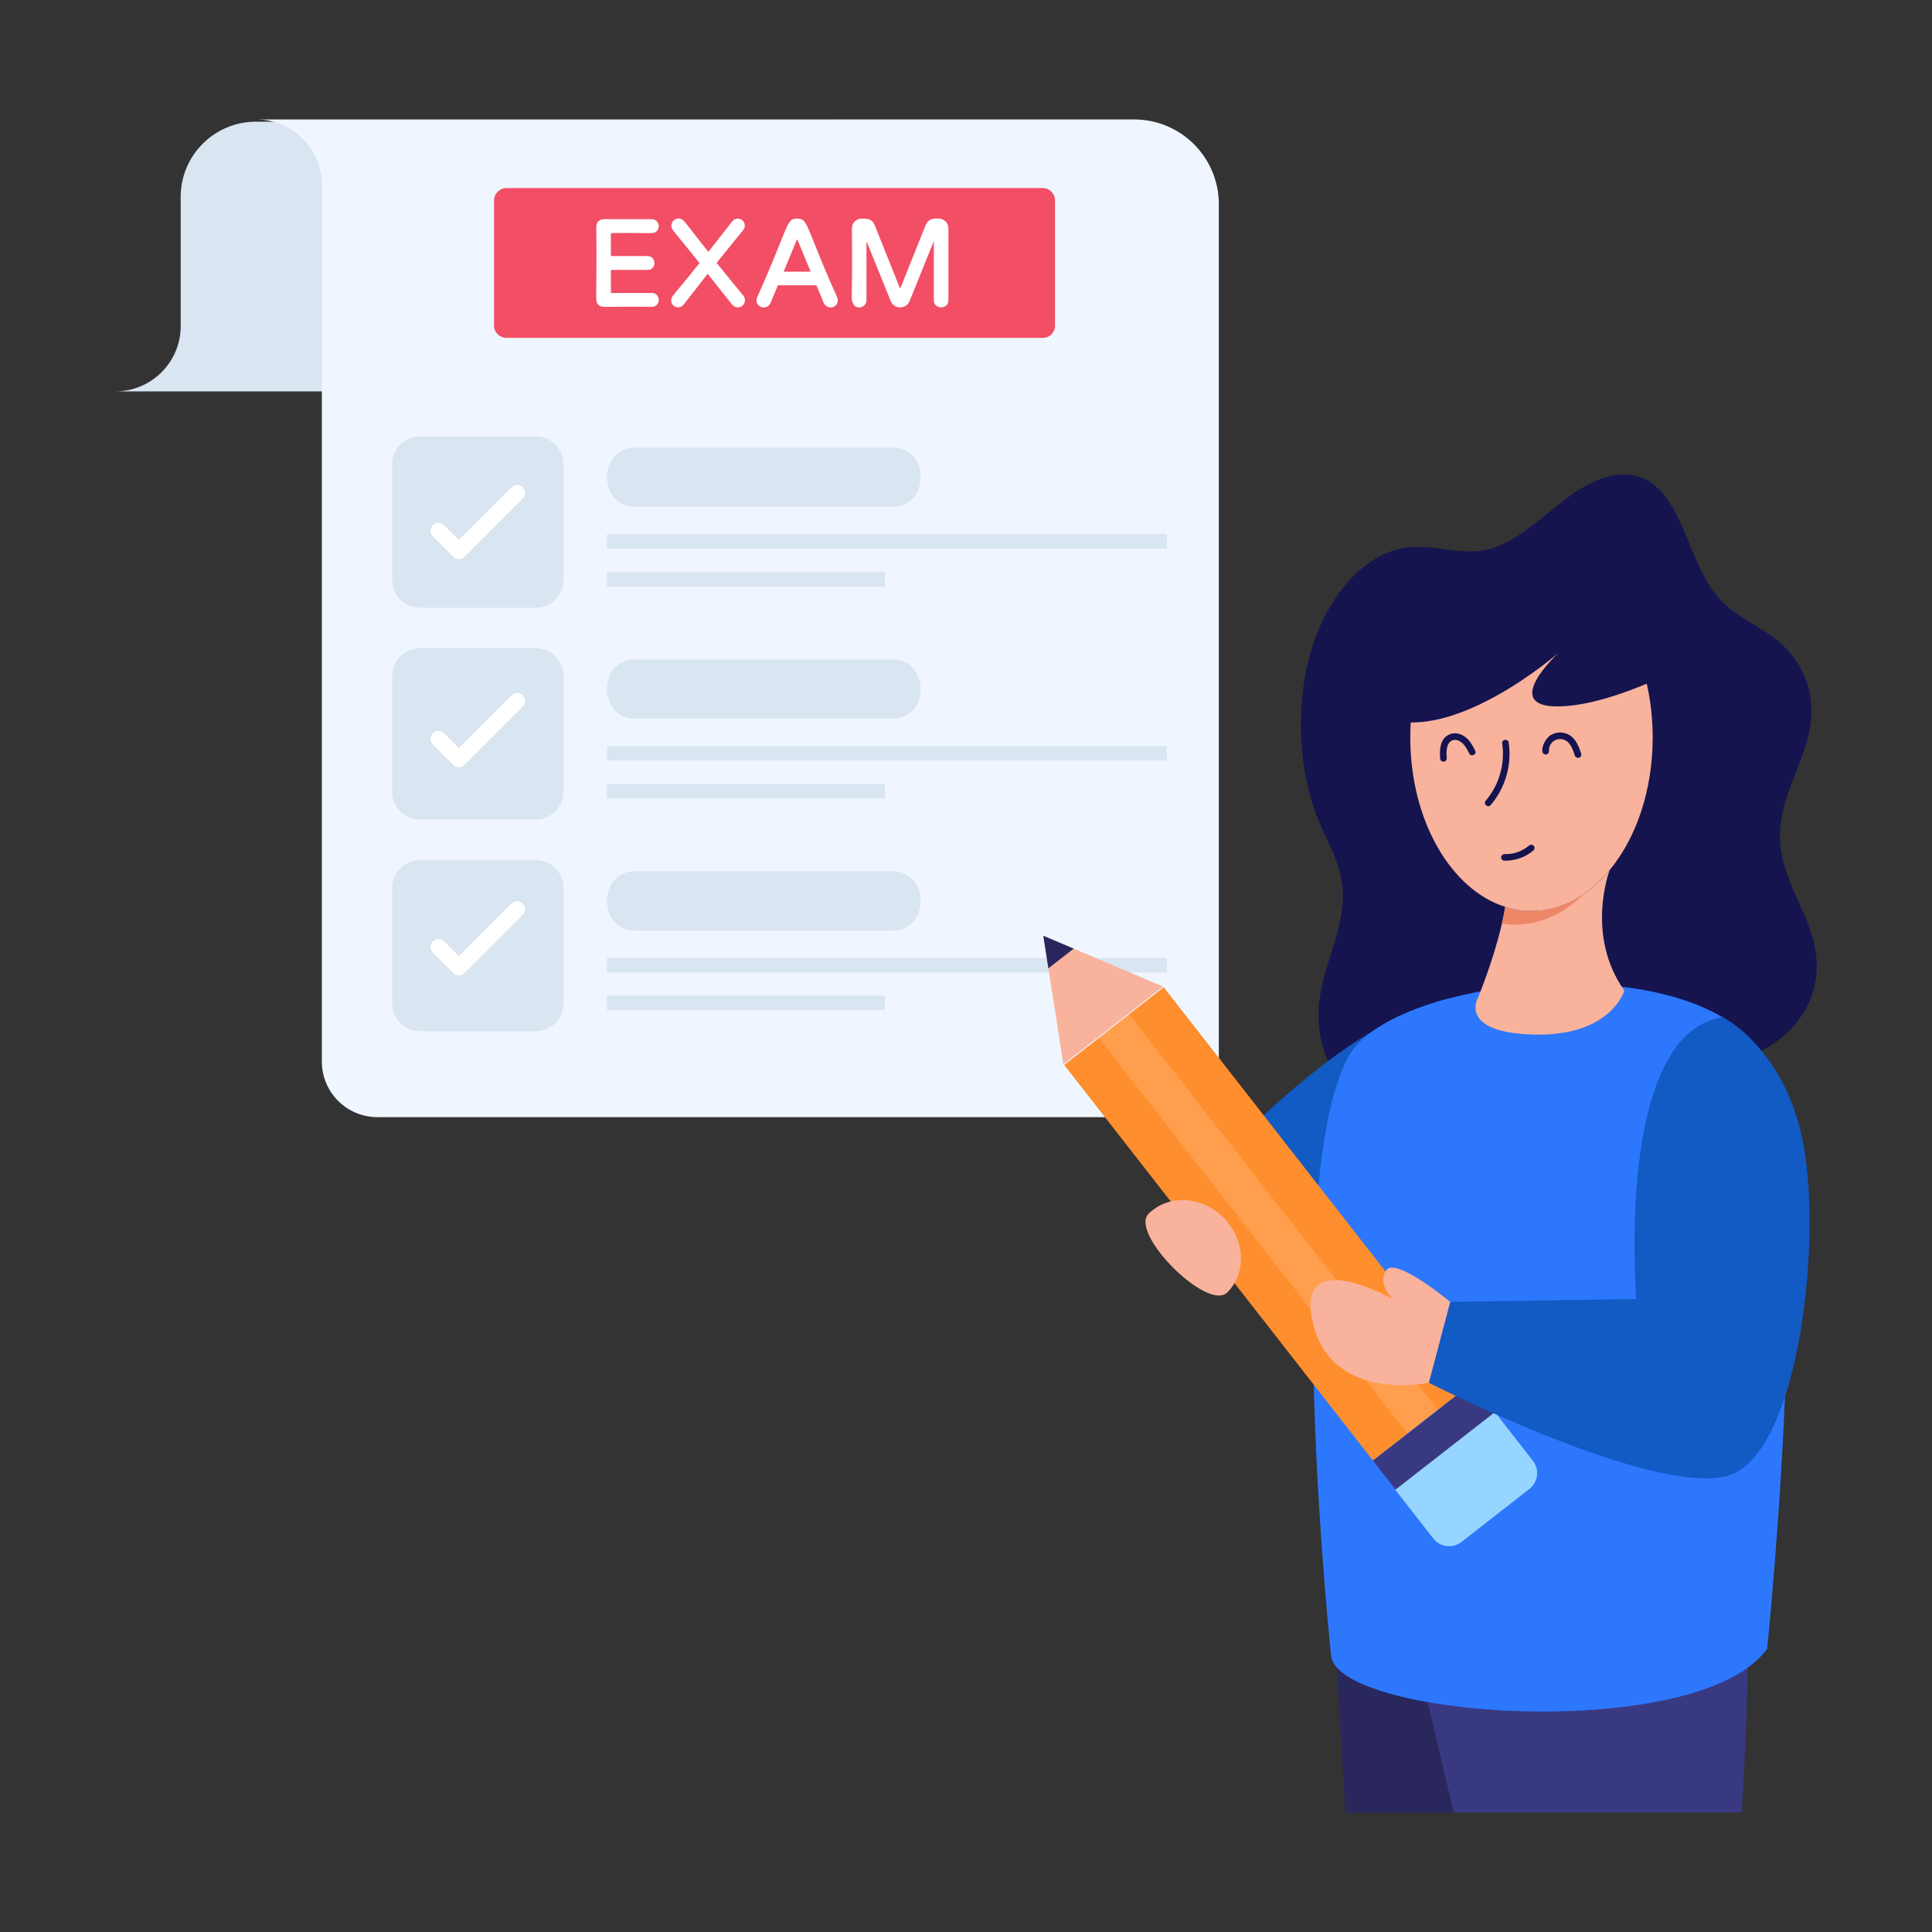 <svg xmlns="http://www.w3.org/2000/svg" id="Layer_1" height="512" viewBox="0 0 73 73" width="512"><rect x="0" y="0" width="73" height="73" fill="#333333" stroke="none"/><g id="Online_Exam"><g><g><g><g><g><path d="m15.699 14.789h-11.346c1.369 0 2.474-1.105 2.474-2.466v-4.882c0-1.57 1.273-2.843 2.843-2.843h6.028v10.191z" fill="#d9e5f1"></path></g></g></g><g><g><path d="m9.687 4.514c1.369 0 2.474 1.105 2.474 2.466v33.132c0 1.159.94 2.099 2.099 2.099h29.694c1.159 0 2.099-.94 2.099-2.099v-32.396c0-1.769-1.434-3.203-3.203-3.203z" fill="#eff6ff"></path></g></g><g><g><path d="m33.738 35.156h-9.754c-1.396 0-1.4-2.233 0-2.233h9.754c1.396 0 1.4 2.233 0 2.233z" fill="#d9e5f1"></path></g></g><g><g><path d="m22.937 36.192h21.149v.548h-21.149z" fill="#d9e5f1"></path></g></g><g><g><path d="m22.937 37.619h10.502v.548h-10.502z" fill="#d9e5f1"></path></g></g></g><g><g><g><g><g><path d="m66.935 39.482c.839-.521 1.691-1.536 1.71-2.929.026-1.814-1.357-3.092-1.39-4.906-.034-1.809 1.293-3.216 1.182-5.017-.075-1.223-.799-2.106-1.524-2.617-.726-.51-1.531-.821-2.137-1.62-.84-1.108-1.169-2.995-2.101-3.913-.975-.961-2.273-.525-3.321.232-1.048.757-2.04 1.814-3.187 2.061-.981.212-1.978-.197-2.967-.088-1.51.167-2.931 1.636-3.603 3.725s-.571 4.721.257 6.673c.327.771.769 1.482.865 2.391.174 1.635-.831 3.051-.897 4.705-.062 1.555.727 2.904 1.604 3.683 2.067 1.837 11.995-1.594 13.358-1.678.736-.045 1.468-.277 2.152-.702z" fill="#15144f"></path></g></g><g><g><path d="m50.835 68.486h4.095l-.254-7.51-4.198 1.51z" fill="#29275c"></path></g></g><g><g><path d="m65.926 61.494c.307-.069-.112 6.992-.112 6.992h-10.884l-1.57-6.622z" fill="#393982"></path></g></g><g><g><path d="m54.522 37.785c-3.013.83-6.197 3.589-9.436 6.977l3.054 2.953 5.847-1.652 1.414-2.758z" fill="#125ac4"></path></g></g><g><g><path d="m66.183 39.298c-3.226-3.466-13.644-2.315-15.24.64-2.557 4.734-.651 22.591-.651 22.591.153 2.384 13.823 3.376 16.478-.221-0-0 2.085-20.139-.588-23.01z" fill="#2d77fc"></path></g></g><g><g><path d="m62.446 27.869c0 2.012-.632 3.812-1.632 5.014-.794.959-1.826 1.539-2.948 1.539-.339 0-.672-.052-.991-.157-2.052-.646-3.588-3.264-3.588-6.397 0-3.62 2.052-6.554 4.58-6.554 2.53 0 4.58 2.933 4.58 6.554z" fill="#f9b29c"></path></g></g><g><g><path d="m61.376 37.428s-.497 1.732-3.405 1.663c-2.907-.069-2.122-1.403-2.122-1.403s.581-1.395.9-2.79c.048-.212.092-.423.125-.632.319.105.653.156.992.156.714 0 1.392-.235 1.994-.655.344-.235.666-.533.954-.882h.003s-.928 2.441.559 4.544z" fill="#f9b29c"></path></g></g><g><g><path d="m59.861 33.766c-.74.74-1.642 1.171-2.609 1.171-.168 0-.337-.013-.502-.038.048-.212.092-.423.125-.632.319.105.653.156.992.156.714 0 1.392-.235 1.994-.655z" fill="#ed8768"></path></g></g><g><g><path d="m64.372 24.782s-3.229 1.878-5.477 1.909c-2.247.031 0-2.029 0-2.029s-4.214 3.683-6.836 2.341c-2.622-1.342 5.949-6.524 6.018-6.649s2.535-.187 2.535-.187l2.029.812z" fill="#15144f"></path></g></g><g><g><path d="m59.626 28.636c-.052 0-.101-.033-.118-.085-.078-.236-.163-.456-.335-.564-.131-.081-.308-.083-.441-.004-.132.08-.214.236-.203.391.005.069-.047.128-.116.133-.267.02-.118-.551.191-.737.21-.126.492-.124.701.006.242.151.346.416.439.697.022.065-.014.136-.079.157-.013.004-.026.006-.039.006z" fill="#15144f"></path></g></g><g><g><path d="m54.539 28.78c-.064 0-.119-.05-.124-.115-.031-.392.017-.797.389-.93.195-.07.43-.011.613.153.149.135.24.313.321.471.076.146-.147.261-.221.114-.075-.145-.152-.296-.267-.4-.085-.077-.229-.15-.361-.103-.249.089-.243.436-.225.677.005.068-.046.128-.115.134-.003 0-.006 0-.01 0z" fill="#15144f"></path></g></g><g><g><path d="m56.137 30.255c.505-.587.738-1.394.623-2.16-.025-.164.223-.197.246-.037.126.836-.129 1.718-.68 2.359-.107.125-.297-.038-.189-.163z" fill="#15144f"></path></g></g><g><g><path d="m56.89 32.521c-.017 0-.033-0-.049-.001-.069-.002-.123-.06-.121-.128.002-.069.059-.115.128-.121.338.015.674-.107.93-.324.053-.045.131-.038.175.014.045.052.038.131-.014.175-.29.246-.67.384-1.049.384z" fill="#15144f"></path></g></g></g></g></g><g><g><g><path d="m45.51 36.74h4.773v18.968h-4.773z" fill="#ff8e2e" transform="matrix(-.788 .615 -.615 -.788 114.093 53.212)"></path></g></g><g><g><path d="m51.78 53.552h4.773v1.422h-4.773z" fill="#393982" transform="matrix(-.788 .615 -.615 -.788 130.251 63.731)"></path></g></g><g><g><path d="m54.156 58.131-1.435-1.839 3.764-2.936 1.435 1.839c.257.33.198.807-.131 1.064l-2.566 2.002c-.332.259-.809.2-1.067-.129z" fill="#96d5ff"></path></g></g><g><g><path d="m40.18 40.215-.761-4.859 4.525 1.923z" fill="#f9b29c"></path></g></g><g><g><path d="m40.568 35.844-1.148-.488.193 1.233z" fill="#29265d"></path></g></g><g opacity=".15"><g><path d="m47.171 36.74h1.451v18.968h-1.451z" fill="#fff" transform="matrix(-.788 .615 -.615 -.788 114.093 53.212)"></path></g></g></g><g><g><path d="m65.086 38.434s2.42 1.189 3.072 4.896c.652 3.707-.171 10.999-2.544 12.296-2.415 1.319-11.627-3.38-11.627-3.38l.809-3.054 7.033-.111c0.0 0-.836-10.005 3.257-10.647z" fill="#125ac4"></path></g></g><g><g><path d="m54.796 49.192-.81 3.054s-3.643.788-4.375-2.242c-.72-2.978 2.879-.996 3.009-.924-.05-.053-.582-.598-.239-1.087.359-.512 2.416 1.199 2.416 1.199z" fill="#f9b29c"></path></g></g><g><g><path d="m46.373 48.834c-.741.741-3.714-2.233-2.973-2.973s2.008-.678 2.829.143c.821.821.885 2.09.144 2.83z" fill="#f9b29c"></path></g></g><g><g><path d="m39.864 7.574v4.724c0 .267-.203.469-.458.469h-20.27c-.256 0-.469-.203-.469-.469v-4.724c0-.256.213-.469.469-.469h20.27c.256-0.0.458.213.458.469z" fill="#f24e66"></path></g></g><g><g><g><path d="m24.814 8.732c.162-.157.056-.45-.186-.45h-1.823c-.156 0-.273.126-.273.278.027 2.933-.061 2.807.079 2.954.139.138.144.054 2.017.079.35 0 .347-.523 0-.523h-1.545v-.872h1.382c.351 0 .347-.523 0-.523h-1.382v-.868c1.592-.024 1.597.055 1.732-.074z" fill="#fff"></path></g></g><g><g><path d="m27.076 9.933 1.017-1.255c.071-.097.071-.244-.03-.342-.117-.112-.313-.093-.392.023l-.906 1.158c-.815-1.024-.895-1.175-1.001-1.228-.268-.133-.512.178-.338.409l1.006 1.239c-.986 1.247-1.071 1.236-1.071 1.418 0 .227.292.368.472.151l.906-1.159.917 1.153c.114.153.312.141.416.034.104-.108.092-.273.02-.354z" fill="#fff"></path></g></g><g><g><path d="m30.143 8.26h-.045c-.396 0-.3.324-1.486 2.965-.151.357.35.553.503.221l.278-.667h1.454c.275.62.256.708.383.791.216.143.516-.058.399-.345-1.184-2.636-1.088-2.965-1.486-2.965zm.488 2.005h-1.022l.511-1.231z" fill="#fff"></path></g></g><g><g><path d="m35.471 8.26h-.15c-.154 0-.282.101-.341.234l-.968 2.415-.969-2.417c-.121-.272-.382-.223-.49-.232-.202 0-.364.166-.364.369.031 3.262-.073 2.526.079 2.908.17.169.471.051.471-.194v-2.231l.919 2.271c.129.309.578.309.708-.001l.918-2.27v2.231c0 .359.551.362.551 0v-2.714c0-.199-.158-.369-.364-.369z" fill="#fff"></path></g></g></g><g><g><path d="m21.289 25.542v4.38c0 .58-.47 1.04-1.04 1.04h-4.39c-.57 0-1.04-.46-1.04-1.04v-4.38c0-.58.47-1.05 1.04-1.05h4.39c.57 0 1.04.47 1.04 1.05z" fill="#d9e5f1"></path></g><g><path d="m21.289 17.532v4.38c0 .58-.47 1.05-1.04 1.05h-4.39c-.57 0-1.04-.47-1.04-1.05v-4.38c0-.57.47-1.04 1.04-1.04h4.39c.57 0 1.04.47 1.04 1.04z" fill="#d9e5f1"></path></g><g><path d="m21.289 33.542v4.38c0 .58-.47 1.04-1.04 1.04h-4.39c-.57 0-1.04-.46-1.04-1.04v-4.38c0-.58.47-1.04 1.04-1.04h4.39c.57 0 1.04.46 1.04 1.04z" fill="#d9e5f1"></path></g></g><g><g><g><path d="m17.125 21.039-.77-.77c-.281-.281.144-.705.424-.424l.558.558 1.99-1.99c.117-.117.307-.117.424 0 .117.117.117.307 0 .424l-2.202 2.202c-.117.117-.307.117-.424 0z" fill="#fff"></path></g></g></g><g><g><g><path d="m17.125 28.902-.77-.77c-.117-.117-.117-.307 0-.424.117-.117.307-.117.424 0l.558.558 1.99-1.99c.117-.117.307-.117.424 0 .117.117.117.307 0 .424l-2.202 2.202c-.117.117-.307.117-.424 0z" fill="#fff"></path></g></g></g><g><g><g><path d="m17.125 36.765-.77-.77c-.281-.281.144-.705.424-.424l.558.558 1.99-1.99c.117-.117.307-.117.424 0 .117.117.117.307 0 .424l-2.202 2.202c-.117.117-.307.117-.424 0z" fill="#fff"></path></g></g></g><g><g><path d="m33.738 19.148h-9.754c-1.396 0-1.4-2.233 0-2.233h9.754c1.396-0 1.4 2.233 0 2.233z" fill="#d9e5f1"></path></g></g><g><g><path d="m22.937 20.185h21.149v.548h-21.149z" fill="#d9e5f1"></path></g></g><g><g><path d="m22.937 21.611h10.502v.548h-10.502z" fill="#d9e5f1"></path></g></g><g><g><path d="m33.738 27.152h-9.754c-1.396 0-1.4-2.233 0-2.233h9.754c1.396 0 1.4 2.233 0 2.233z" fill="#d9e5f1"></path></g></g><g><g><path d="m22.937 28.189h21.149v.548h-21.149z" fill="#d9e5f1"></path></g></g><g><g><path d="m22.937 29.615h10.502v.548h-10.502z" fill="#d9e5f1"></path></g></g></g></g></svg>